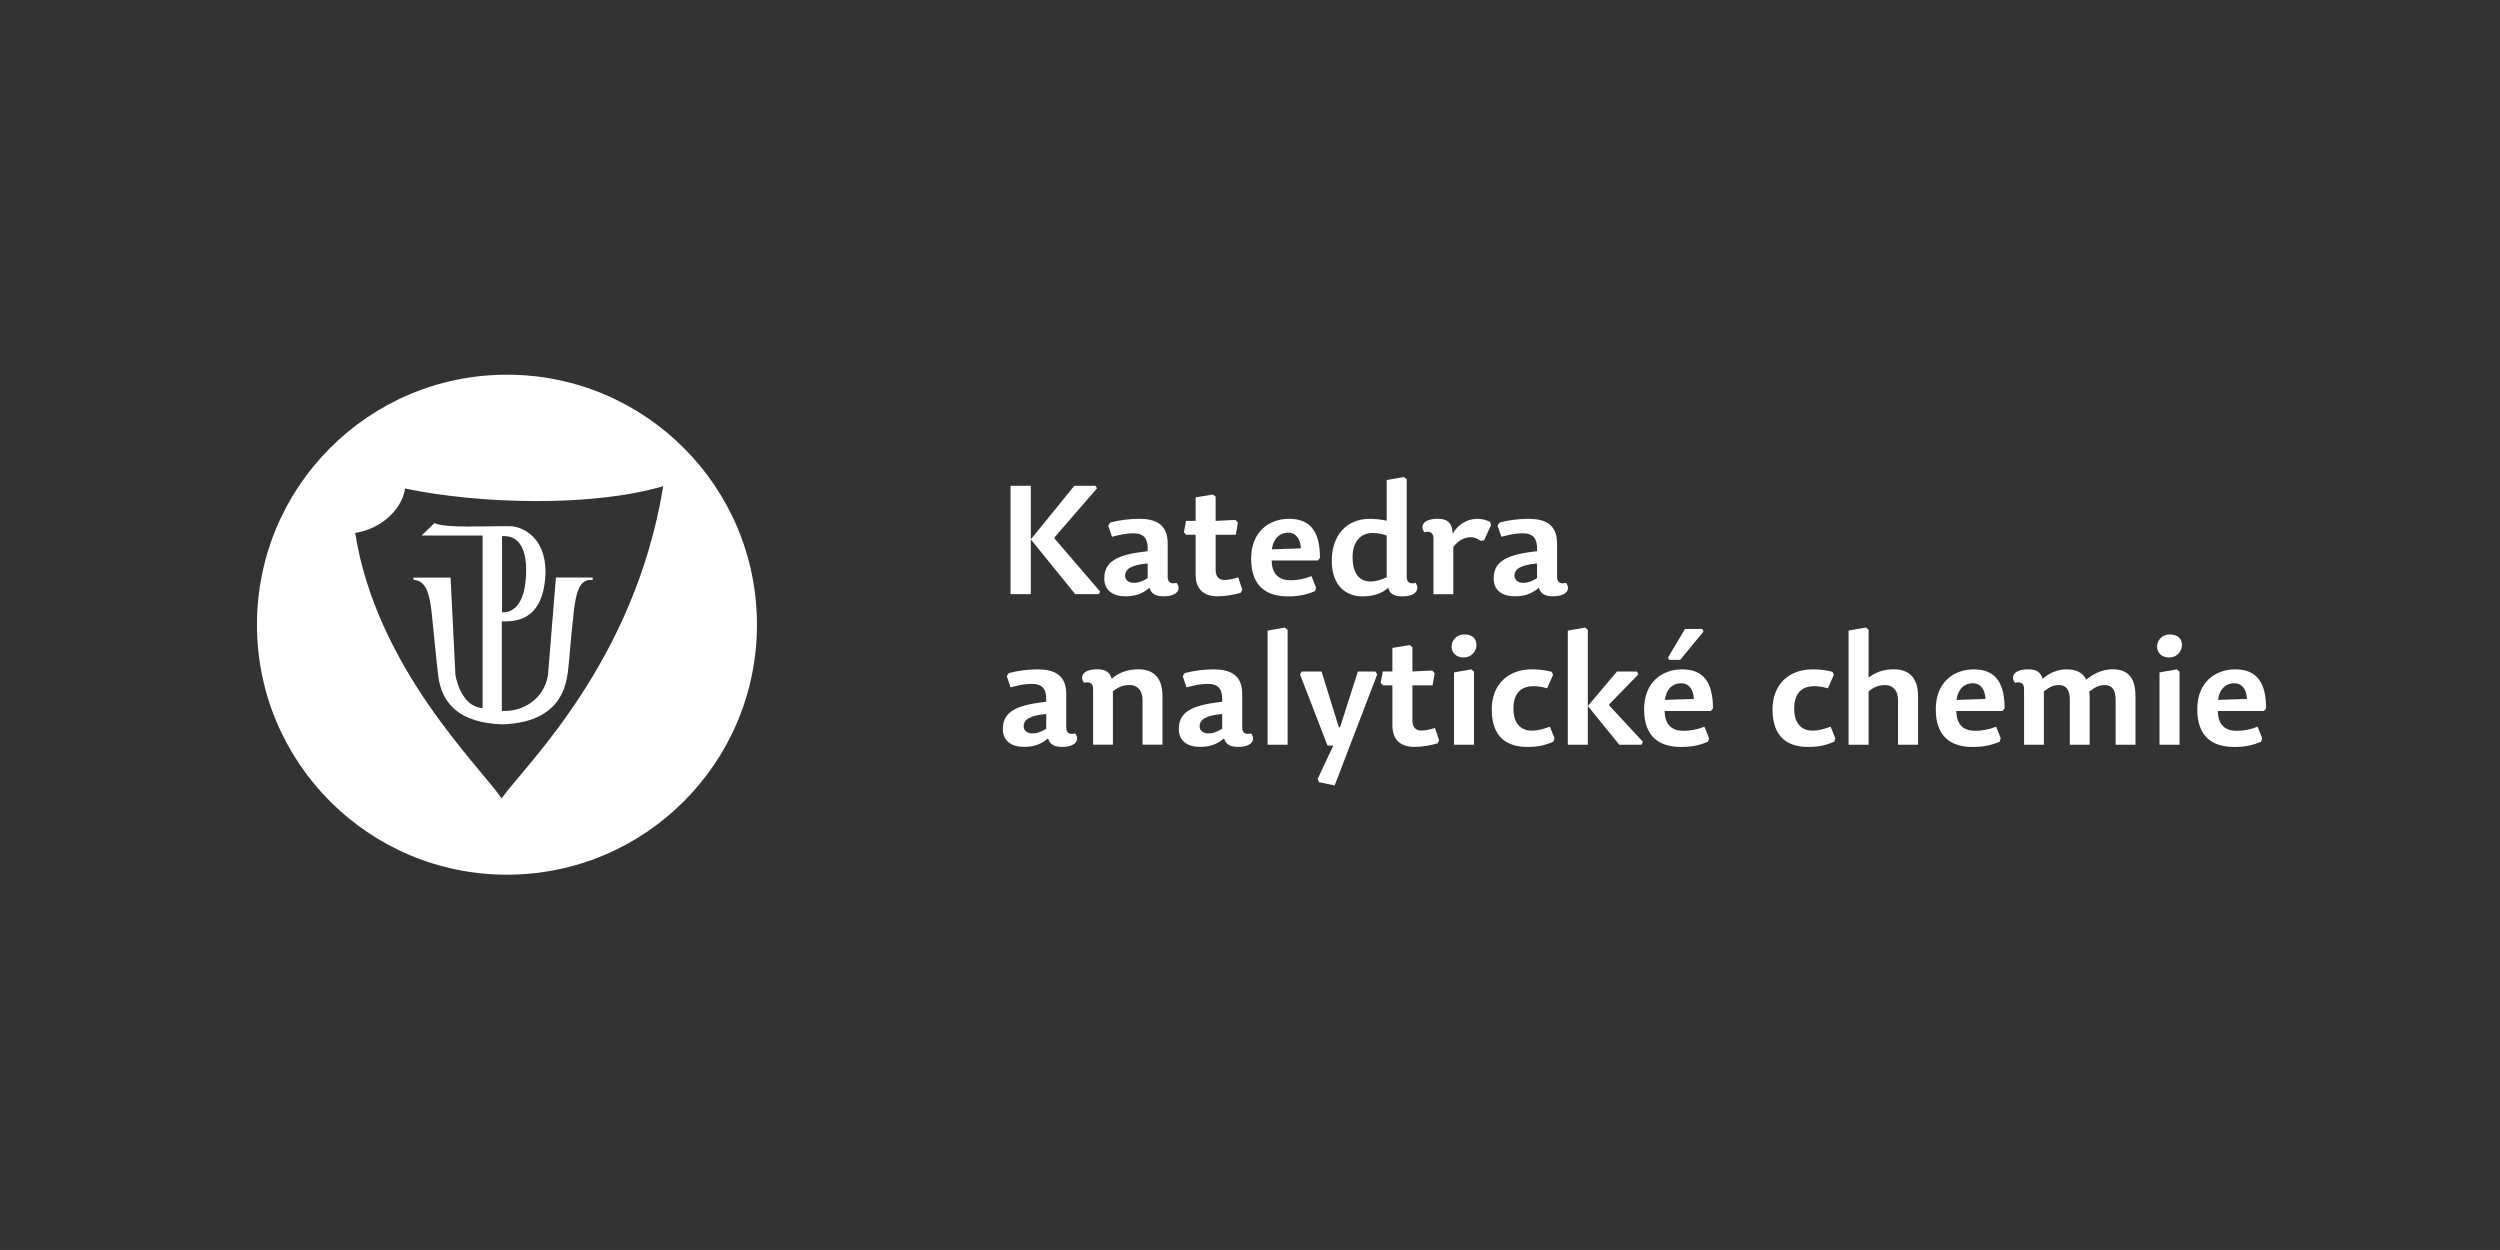 <?xml version="1.0" encoding="UTF-8"?>
<!DOCTYPE svg PUBLIC "-//W3C//DTD SVG 1.0//EN" "http://www.w3.org/TR/2001/REC-SVG-20010904/DTD/svg10.dtd">
<!-- Creator: CorelDRAW X6 -->
<svg xmlns="http://www.w3.org/2000/svg" xml:space="preserve" width="400mm" height="200mm" version="1.0" style="shape-rendering:geometricPrecision; text-rendering:geometricPrecision; image-rendering:optimizeQuality; fill-rule:evenodd; clip-rule:evenodd"
viewBox="0 0 40861 20430"
 xmlns:xlink="http://www.w3.org/1999/xlink">
 <rect x="0" y="0" width="40861" height="20430" fill="#333333" stroke="none"/>
 <defs>
  <style type="text/css">
   <![CDATA[
    .fil0 {fill:none}
    .fil1 {fill:white;fill-rule:nonzero}
    .fil2 {fill:white;fill-rule:nonzero}
   ]]>
  </style>
 </defs>
 <g id="Vrstva_x0020_1">
  <rect class="fil0" width="40861" height="20430"/>
  <path class="fil1" d="M8286 14296c2257,0 4086,-1829 4086,-4086 0,-2257 -1829,-4086 -4086,-4086 -2257,0 -4086,1829 -4086,4086 0,2257 1829,4086 4086,4086zm-88 -1247c-350,-520 -2044,-2127 -2393,-4340 385,-53 758,-350 816,-725 1217,257 3065,304 4219,-38 -466,2870 -2256,4560 -2642,5103zm-834 -3610l80 1600c76,345 231,515 444,537l0 -2823 -997 0 211 -205c168,91 864,45 1262,53 154,14 553,152 553,759 -24,606 -293,816 -715,795 0,452 0,1012 0,1464 342,21 692,-195 754,-582l130 -1598 601 0 0 40c-216,-23 -273,197 -312,544 -26,230 -53,530 -76,797 -16,193 -44,387 -132,548 -147,268 -438,455 -960,471 -705,-25 -986,-345 -1044,-788 -21,-165 -36,-344 -57,-534 -21,-196 -35,-375 -54,-532 -35,-291 -92,-496 -293,-508l-1 -37 605 0zm841 -676l0 1245c211,12 379,-179 393,-622 18,-398 -107,-644 -393,-623z"/>
  <polygon class="fil2" points="16848,7940 16517,7940 16517,9711 16848,9711 16848,8816 17574,9711 17956,9711 17983,9671 17235,8801 17237,8781 17931,7980 17903,7940 17559,7940 16848,8816 "/>
  <path id="1" class="fil2" d="M18758 9210l0 239c-72,45 -145,77 -227,77 -82,0 -142,-45 -142,-115 0,-110 102,-180 369,-202zm327 220l0 -549c0,-312 -197,-402 -469,-402 -157,0 -342,25 -471,62l-32 50 62 182c130,-35 242,-57 344,-57 167,0 249,70 239,292l-125 17c-434,60 -584,192 -584,429 0,205 152,292 347,292 167,0 279,-45 392,-140 27,97 100,140 227,140 249,0 289,-132 215,-220 -82,22 -145,0 -145,-97z"/>
  <path id="2" class="fil2" d="M19869 8514l0 -397 -45 -35 -282 47 0 384 -157 0 -35 185 37 42 155 0 0 654c0,249 147,352 359,352 135,0 262,-25 377,-57l27 -50 -67 -202c-92,27 -155,42 -222,42 -95,0 -147,-55 -147,-170l0 -569 329 0 35 -197 -40 -45 -324 15z"/>
  <path id="3" class="fil2" d="M20783 9160l756 0 35 -42c0,-414 -145,-639 -504,-639 -324,0 -621,207 -621,654 0,454 257,614 599,614 175,0 297,-22 447,-87l15 -57 -75 -187c-110,42 -205,67 -347,67 -207,0 -299,-122 -304,-322zm5 -182c30,-202 147,-272 264,-272 137,0 202,107 210,257l-474 15z"/>
  <path id="4" class="fil2" d="M22401 9504c-195,0 -294,-150 -294,-394 0,-249 122,-399 329,-399 90,0 170,20 229,42l0 681c-87,42 -182,70 -264,70zm736 22c-82,22 -145,0 -145,-97l0 -1596 -45 -37 -282 50 0 664c-85,-17 -175,-30 -279,-30 -369,0 -619,259 -619,688 0,397 225,579 501,579 185,0 324,-50 422,-142 20,102 102,142 227,142 247,0 287,-132 220,-220z"/>
  <path id="5" class="fil2" d="M23754 8940c80,-112 195,-160 282,-160 62,0 115,22 165,60l57 -10 112 -249 -17 -52c-62,-32 -137,-50 -210,-50 -162,0 -319,97 -399,244 -7,-190 -102,-244 -247,-244 -249,0 -289,132 -215,220 82,-22 147,2 147,97l0 915 324 0 0 -771z"/>
  <path id="6" class="fil2" d="M25122 9210l0 239c-72,45 -145,77 -227,77 -82,0 -142,-45 -142,-115 0,-110 102,-180 369,-202zm327 220l0 -549c0,-312 -197,-402 -469,-402 -157,0 -342,25 -471,62l-32 50 62 182c130,-35 242,-57 344,-57 167,0 249,70 239,292l-125 17c-434,60 -584,192 -584,429 0,205 152,292 347,292 167,0 279,-45 392,-140 27,97 100,140 227,140 249,0 289,-132 215,-220 -82,22 -145,0 -145,-97z"/>
  <path id="7" class="fil2" d="M17100 11671l0 239c-72,45 -145,77 -227,77 -82,0 -142,-45 -142,-115 0,-110 102,-180 369,-202zm327 220l0 -549c0,-312 -197,-402 -469,-402 -157,0 -342,25 -471,62l-32 50 62 182c130,-35 242,-57 344,-57 167,0 249,70 239,292l-125 17c-434,60 -584,192 -584,429 0,205 152,292 347,292 167,0 279,-45 392,-140 27,97 100,140 227,140 249,0 289,-132 215,-220 -82,22 -145,0 -145,-97z"/>
  <path id="8" class="fil2" d="M19000 12172l0 -791c0,-279 -120,-442 -397,-442 -182,0 -329,62 -432,155 -35,-105 -92,-155 -237,-155 -249,0 -289,132 -215,220 82,-22 147,2 147,97l0 915 324 0 0 -873c105,-80 177,-102 272,-102 125,0 212,85 212,242l0 733 324 0z"/>
  <path id="9" class="fil2" d="M19976 11671l0 239c-72,45 -145,77 -227,77 -82,0 -142,-45 -142,-115 0,-110 102,-180 369,-202zm327 220l0 -549c0,-312 -197,-402 -469,-402 -157,0 -342,25 -471,62l-32 50 62 182c130,-35 242,-57 344,-57 167,0 249,70 239,292l-125 17c-434,60 -584,192 -584,429 0,205 152,292 347,292 167,0 279,-45 392,-140 27,97 100,140 227,140 249,0 289,-132 215,-220 -82,22 -145,0 -145,-97z"/>
  <polygon id="10" class="fil2" points="21000,10257 20718,10307 20718,12172 21045,12172 21045,10294 "/>
  <polygon id="11" class="fil2" points="21248,11022 21697,12185 21792,12187 21537,12729 21557,12784 21814,12838 22510,11022 22480,10975 22194,10975 21902,11888 21882,11886 21600,10975 21276,10975 "/>
  <path id="12" class="fil2" d="M23085 10975l0 -397 -45 -35 -282 47 0 384 -157 0 -35 185 37 42 155 0 0 654c0,249 147,352 359,352 135,0 262,-25 377,-57l27 -50 -67 -202c-92,27 -155,42 -222,42 -95,0 -147,-55 -147,-170l0 -569 329 0 35 -197 -40 -45 -324 15z"/>
  <path id="13" class="fil2" d="M24047 10940l-282 50 0 1182 327 0 0 -1195 -45 -37zm-115 -571c-115,0 -207,87 -207,200 0,97 75,177 195,177 130,0 212,-100 212,-205 0,-100 -67,-172 -200,-172z"/>
  <path id="14" class="fil2" d="M24736 11584c0,-210 85,-369 329,-369 62,0 150,12 222,35l97 -220 -22 -50c-122,-30 -205,-40 -324,-40 -387,0 -656,244 -656,654 0,452 244,614 581,614 165,0 279,-22 429,-87l15 -57 -75 -187c-112,42 -207,65 -294,65 -185,0 -302,-122 -302,-357z"/>
  <polygon id="15" class="fil2" points="26429,10975 25952,11539 25952,10294 25907,10257 25625,10307 25625,12172 25952,12172 25952,11539 26466,12172 26828,12172 26853,12125 26301,11529 26304,11509 26778,11022 26753,10975 "/>
  <path id="16" class="fil2" d="M27206 11621l756 0 35 -42c0,-414 -145,-639 -504,-639 -324,0 -621,207 -621,654 0,454 257,614 599,614 175,0 297,-22 447,-87l15 -57 -75 -187c-110,42 -205,67 -347,67 -207,0 -299,-122 -304,-322zm5 -182c30,-202 147,-272 264,-272 137,0 202,107 210,257l-474 15zm70 -654l180 0 382 -464 -20 -42 -282 0 -279 469 20 37z"/>
  <path id="17" class="fil2" d="M29325 11584c0,-210 85,-369 329,-369 62,0 150,12 222,35l97 -220 -22 -50c-122,-30 -205,-40 -324,-40 -387,0 -656,244 -656,654 0,452 244,614 581,614 165,0 279,-22 429,-87l15 -57 -75 -187c-112,42 -207,65 -294,65 -185,0 -302,-122 -302,-357z"/>
  <path id="18" class="fil2" d="M30540 11299c105,-80 175,-102 272,-102 122,0 210,85 210,242l0 733 327 0 0 -791c0,-279 -122,-442 -399,-442 -165,0 -292,45 -409,137l0 -783 -45 -37 -282 50 0 1866 327 0 0 -873z"/>
  <path id="19" class="fil2" d="M31973 11621l756 0 35 -42c0,-414 -145,-639 -504,-639 -324,0 -621,207 -621,654 0,454 257,614 599,614 175,0 297,-22 447,-87l15 -57 -75 -187c-110,42 -205,67 -347,67 -207,0 -299,-122 -304,-322zm5 -182c30,-202 147,-272 264,-272 137,0 202,107 210,257l-474 15z"/>
  <path id="20" class="fil2" d="M34100 11110c-55,-112 -160,-170 -319,-170 -157,0 -292,62 -394,155 -35,-105 -92,-155 -237,-155 -249,0 -289,132 -215,220 82,-22 147,2 147,97l0 915 324 0 0 -873c105,-80 162,-102 249,-102 120,0 175,85 175,242l0 733 324 0 0 -771c0,-32 -2,-67 -7,-97 112,-85 170,-107 257,-107 120,0 175,85 175,242l0 733 324 0 0 -791c0,-279 -102,-442 -374,-442 -157,0 -307,65 -429,170z"/>
  <path id="21" class="fil2" d="M35578 10940l-282 50 0 1182 327 0 0 -1195 -45 -37zm-115 -571c-115,0 -207,87 -207,200 0,97 75,177 195,177 130,0 212,-100 212,-205 0,-100 -67,-172 -200,-172z"/>
  <path id="22" class="fil2" d="M36247 11621l756 0 35 -42c0,-414 -145,-639 -504,-639 -324,0 -621,207 -621,654 0,454 257,614 599,614 175,0 297,-22 447,-87l15 -57 -75 -187c-110,42 -205,67 -347,67 -207,0 -299,-122 -304,-322zm5 -182c30,-202 147,-272 264,-272 137,0 202,107 210,257l-474 15z"/>
 </g>
</svg>

